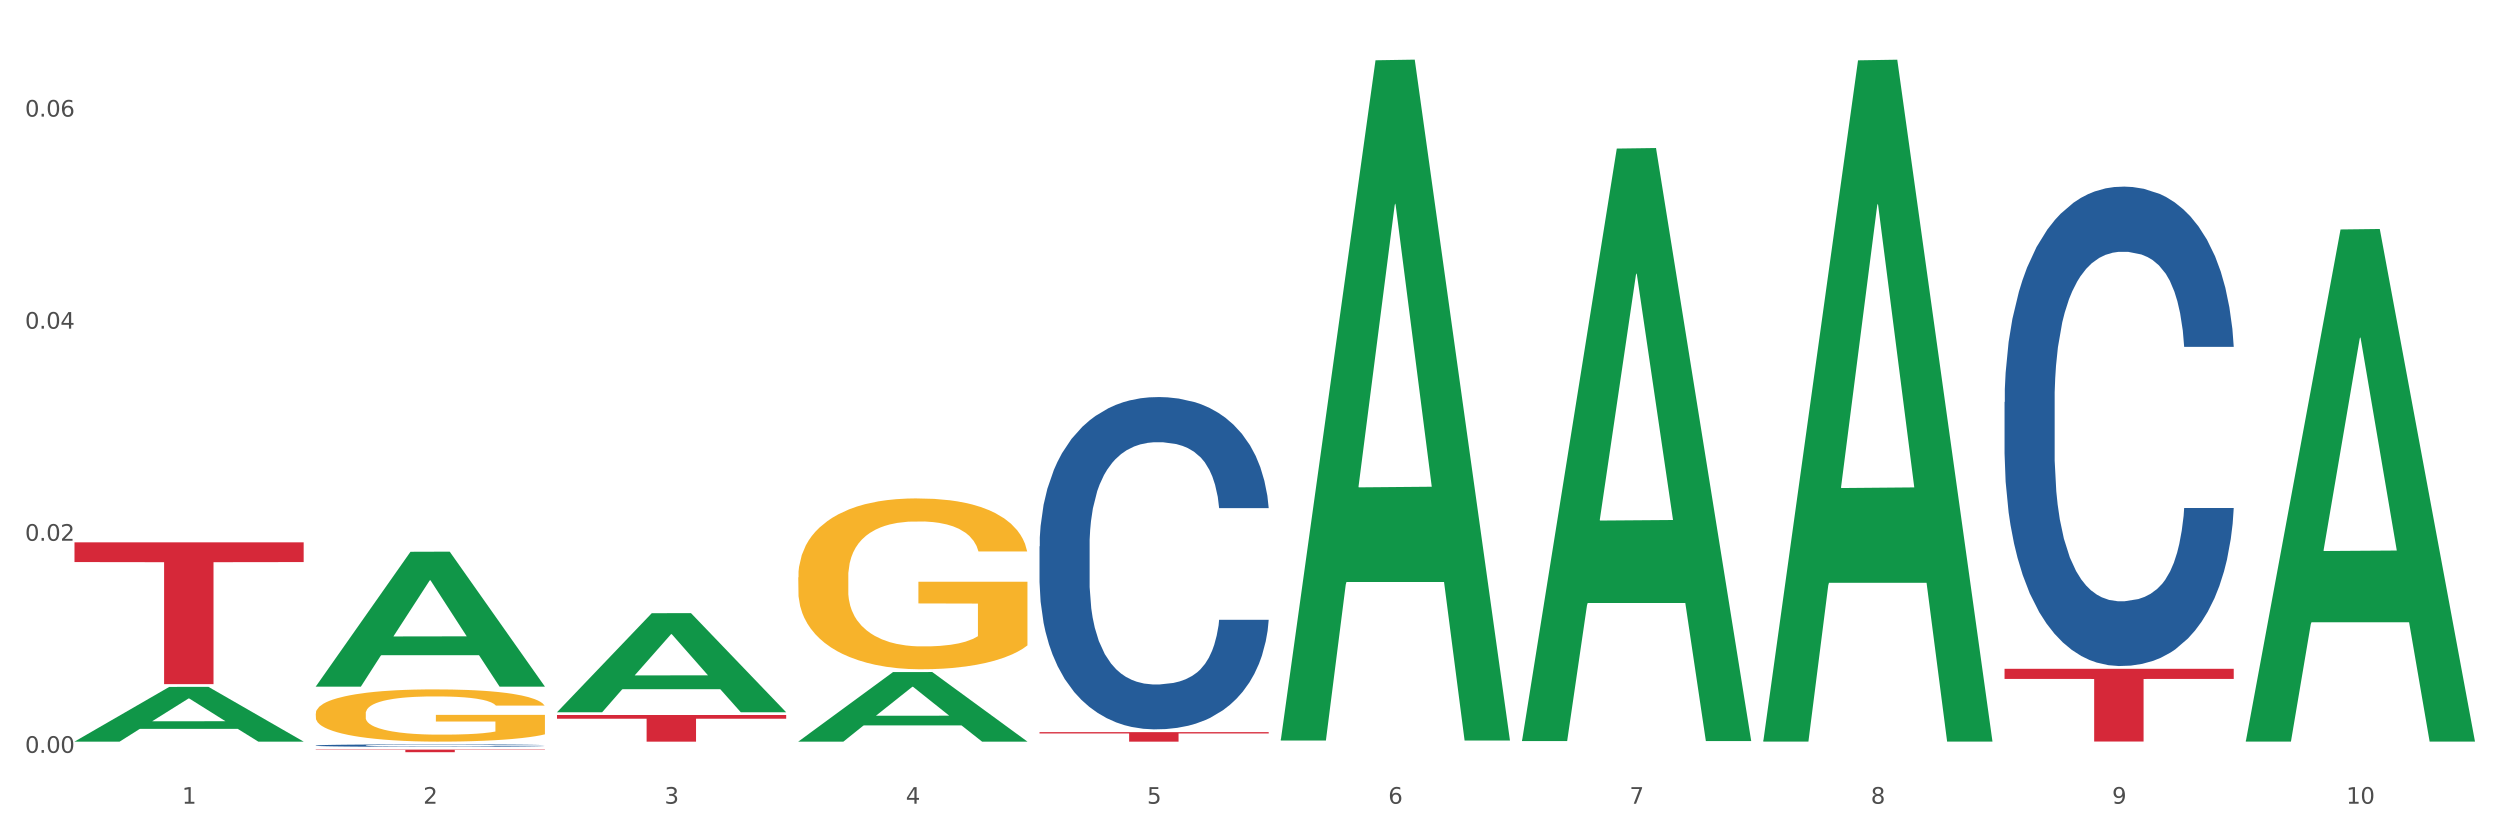 <?xml version="1.0" encoding="utf-8" standalone="no"?>
<!DOCTYPE svg PUBLIC "-//W3C//DTD SVG 1.1//EN"
  "http://www.w3.org/Graphics/SVG/1.1/DTD/svg11.dtd">
<svg xmlns:xlink="http://www.w3.org/1999/xlink" width="1080pt" height="360pt" viewBox="0 0 1080 360" xmlns="http://www.w3.org/2000/svg" version="1.1">
 <rect x="0" y="0" width="1080" height="360" fill="#333333" stroke="none"/>
 <defs>
  <style type="text/css">*{stroke-linejoin: round; stroke-linecap: butt}</style>
 </defs>
 <g id="figure_1">
  <g id="patch_1">
   <path d="M 0 360 
L 1080 360 
L 1080 0 
L 0 0 
z
" style="fill: #ffffff; stroke: #ffffff; stroke-linejoin: miter"/>
  </g>
  <g id="axes_1">
   <g id="matplotlib.axis_1">
    <g id="xtick_1">
     <g id="text_1">
      <!-- 1 -->
      <g style="fill: #4d4d4d" transform="translate(78.627 347.204) scale(0.096 -0.096)">
       <defs>
        <path id="DejaVuSans-31" d="M 794 531 
L 1825 531 
L 1825 4091 
L 703 3866 
L 703 4441 
L 1819 4666 
L 2450 4666 
L 2450 531 
L 3481 531 
L 3481 0 
L 794 0 
L 794 531 
z
" transform="scale(0.016)"/>
       </defs>
       <use xlink:href="#DejaVuSans-31"/>
      </g>
     </g>
    </g>
    <g id="xtick_2">
     <g id="text_2">
      <!-- 2 -->
      <g style="fill: #4d4d4d" transform="translate(182.851 347.204) scale(0.096 -0.096)">
       <defs>
        <path id="DejaVuSans-32" d="M 1228 531 
L 3431 531 
L 3431 0 
L 469 0 
L 469 531 
Q 828 903 1448 1529 
Q 2069 2156 2228 2338 
Q 2531 2678 2651 2914 
Q 2772 3150 2772 3378 
Q 2772 3750 2511 3984 
Q 2250 4219 1831 4219 
Q 1534 4219 1204 4116 
Q 875 4013 500 3803 
L 500 4441 
Q 881 4594 1212 4672 
Q 1544 4750 1819 4750 
Q 2544 4750 2975 4387 
Q 3406 4025 3406 3419 
Q 3406 3131 3298 2873 
Q 3191 2616 2906 2266 
Q 2828 2175 2409 1742 
Q 1991 1309 1228 531 
z
" transform="scale(0.016)"/>
       </defs>
       <use xlink:href="#DejaVuSans-32"/>
      </g>
     </g>
    </g>
    <g id="xtick_3">
     <g id="text_3">
      <!-- 3 -->
      <g style="fill: #4d4d4d" transform="translate(287.074 347.204) scale(0.096 -0.096)">
       <defs>
        <path id="DejaVuSans-33" d="M 2597 2516 
Q 3050 2419 3304 2112 
Q 3559 1806 3559 1356 
Q 3559 666 3084 287 
Q 2609 -91 1734 -91 
Q 1441 -91 1130 -33 
Q 819 25 488 141 
L 488 750 
Q 750 597 1062 519 
Q 1375 441 1716 441 
Q 2309 441 2620 675 
Q 2931 909 2931 1356 
Q 2931 1769 2642 2001 
Q 2353 2234 1838 2234 
L 1294 2234 
L 1294 2753 
L 1863 2753 
Q 2328 2753 2575 2939 
Q 2822 3125 2822 3475 
Q 2822 3834 2567 4026 
Q 2313 4219 1838 4219 
Q 1578 4219 1281 4162 
Q 984 4106 628 3988 
L 628 4550 
Q 988 4650 1302 4700 
Q 1616 4750 1894 4750 
Q 2613 4750 3031 4423 
Q 3450 4097 3450 3541 
Q 3450 3153 3228 2886 
Q 3006 2619 2597 2516 
z
" transform="scale(0.016)"/>
       </defs>
       <use xlink:href="#DejaVuSans-33"/>
      </g>
     </g>
    </g>
    <g id="xtick_4">
     <g id="text_4">
      <!-- 4 -->
      <g style="fill: #4d4d4d" transform="translate(391.298 347.204) scale(0.096 -0.096)">
       <defs>
        <path id="DejaVuSans-34" d="M 2419 4116 
L 825 1625 
L 2419 1625 
L 2419 4116 
z
M 2253 4666 
L 3047 4666 
L 3047 1625 
L 3713 1625 
L 3713 1100 
L 3047 1100 
L 3047 0 
L 2419 0 
L 2419 1100 
L 313 1100 
L 313 1709 
L 2253 4666 
z
" transform="scale(0.016)"/>
       </defs>
       <use xlink:href="#DejaVuSans-34"/>
      </g>
     </g>
    </g>
    <g id="xtick_5">
     <g id="text_5">
      <!-- 5 -->
      <g style="fill: #4d4d4d" transform="translate(495.522 347.204) scale(0.096 -0.096)">
       <defs>
        <path id="DejaVuSans-35" d="M 691 4666 
L 3169 4666 
L 3169 4134 
L 1269 4134 
L 1269 2991 
Q 1406 3038 1543 3061 
Q 1681 3084 1819 3084 
Q 2600 3084 3056 2656 
Q 3513 2228 3513 1497 
Q 3513 744 3044 326 
Q 2575 -91 1722 -91 
Q 1428 -91 1123 -41 
Q 819 9 494 109 
L 494 744 
Q 775 591 1075 516 
Q 1375 441 1709 441 
Q 2250 441 2565 725 
Q 2881 1009 2881 1497 
Q 2881 1984 2565 2268 
Q 2250 2553 1709 2553 
Q 1456 2553 1204 2497 
Q 953 2441 691 2322 
L 691 4666 
z
" transform="scale(0.016)"/>
       </defs>
       <use xlink:href="#DejaVuSans-35"/>
      </g>
     </g>
    </g>
    <g id="xtick_6">
     <g id="text_6">
      <!-- 6 -->
      <g style="fill: #4d4d4d" transform="translate(599.745 347.204) scale(0.096 -0.096)">
       <defs>
        <path id="DejaVuSans-36" d="M 2113 2584 
Q 1688 2584 1439 2293 
Q 1191 2003 1191 1497 
Q 1191 994 1439 701 
Q 1688 409 2113 409 
Q 2538 409 2786 701 
Q 3034 994 3034 1497 
Q 3034 2003 2786 2293 
Q 2538 2584 2113 2584 
z
M 3366 4563 
L 3366 3988 
Q 3128 4100 2886 4159 
Q 2644 4219 2406 4219 
Q 1781 4219 1451 3797 
Q 1122 3375 1075 2522 
Q 1259 2794 1537 2939 
Q 1816 3084 2150 3084 
Q 2853 3084 3261 2657 
Q 3669 2231 3669 1497 
Q 3669 778 3244 343 
Q 2819 -91 2113 -91 
Q 1303 -91 875 529 
Q 447 1150 447 2328 
Q 447 3434 972 4092 
Q 1497 4750 2381 4750 
Q 2619 4750 2861 4703 
Q 3103 4656 3366 4563 
z
" transform="scale(0.016)"/>
       </defs>
       <use xlink:href="#DejaVuSans-36"/>
      </g>
     </g>
    </g>
    <g id="xtick_7">
     <g id="text_7">
      <!-- 7 -->
      <g style="fill: #4d4d4d" transform="translate(703.969 347.204) scale(0.096 -0.096)">
       <defs>
        <path id="DejaVuSans-37" d="M 525 4666 
L 3525 4666 
L 3525 4397 
L 1831 0 
L 1172 0 
L 2766 4134 
L 525 4134 
L 525 4666 
z
" transform="scale(0.016)"/>
       </defs>
       <use xlink:href="#DejaVuSans-37"/>
      </g>
     </g>
    </g>
    <g id="xtick_8">
     <g id="text_8">
      <!-- 8 -->
      <g style="fill: #4d4d4d" transform="translate(808.193 347.204) scale(0.096 -0.096)">
       <defs>
        <path id="DejaVuSans-38" d="M 2034 2216 
Q 1584 2216 1326 1975 
Q 1069 1734 1069 1313 
Q 1069 891 1326 650 
Q 1584 409 2034 409 
Q 2484 409 2743 651 
Q 3003 894 3003 1313 
Q 3003 1734 2745 1975 
Q 2488 2216 2034 2216 
z
M 1403 2484 
Q 997 2584 770 2862 
Q 544 3141 544 3541 
Q 544 4100 942 4425 
Q 1341 4750 2034 4750 
Q 2731 4750 3128 4425 
Q 3525 4100 3525 3541 
Q 3525 3141 3298 2862 
Q 3072 2584 2669 2484 
Q 3125 2378 3379 2068 
Q 3634 1759 3634 1313 
Q 3634 634 3220 271 
Q 2806 -91 2034 -91 
Q 1263 -91 848 271 
Q 434 634 434 1313 
Q 434 1759 690 2068 
Q 947 2378 1403 2484 
z
M 1172 3481 
Q 1172 3119 1398 2916 
Q 1625 2713 2034 2713 
Q 2441 2713 2670 2916 
Q 2900 3119 2900 3481 
Q 2900 3844 2670 4047 
Q 2441 4250 2034 4250 
Q 1625 4250 1398 4047 
Q 1172 3844 1172 3481 
z
" transform="scale(0.016)"/>
       </defs>
       <use xlink:href="#DejaVuSans-38"/>
      </g>
     </g>
    </g>
    <g id="xtick_9">
     <g id="text_9">
      <!-- 9 -->
      <g style="fill: #4d4d4d" transform="translate(912.416 347.204) scale(0.096 -0.096)">
       <defs>
        <path id="DejaVuSans-39" d="M 703 97 
L 703 672 
Q 941 559 1184 500 
Q 1428 441 1663 441 
Q 2288 441 2617 861 
Q 2947 1281 2994 2138 
Q 2813 1869 2534 1725 
Q 2256 1581 1919 1581 
Q 1219 1581 811 2004 
Q 403 2428 403 3163 
Q 403 3881 828 4315 
Q 1253 4750 1959 4750 
Q 2769 4750 3195 4129 
Q 3622 3509 3622 2328 
Q 3622 1225 3098 567 
Q 2575 -91 1691 -91 
Q 1453 -91 1209 -44 
Q 966 3 703 97 
z
M 1959 2075 
Q 2384 2075 2632 2365 
Q 2881 2656 2881 3163 
Q 2881 3666 2632 3958 
Q 2384 4250 1959 4250 
Q 1534 4250 1286 3958 
Q 1038 3666 1038 3163 
Q 1038 2656 1286 2365 
Q 1534 2075 1959 2075 
z
" transform="scale(0.016)"/>
       </defs>
       <use xlink:href="#DejaVuSans-39"/>
      </g>
     </g>
    </g>
    <g id="xtick_10">
     <g id="text_10">
      <!-- 10 -->
      <g style="fill: #4d4d4d" transform="translate(1013.586 347.204) scale(0.096 -0.096)">
       <defs>
        <path id="DejaVuSans-30" d="M 2034 4250 
Q 1547 4250 1301 3770 
Q 1056 3291 1056 2328 
Q 1056 1369 1301 889 
Q 1547 409 2034 409 
Q 2525 409 2770 889 
Q 3016 1369 3016 2328 
Q 3016 3291 2770 3770 
Q 2525 4250 2034 4250 
z
M 2034 4750 
Q 2819 4750 3233 4129 
Q 3647 3509 3647 2328 
Q 3647 1150 3233 529 
Q 2819 -91 2034 -91 
Q 1250 -91 836 529 
Q 422 1150 422 2328 
Q 422 3509 836 4129 
Q 1250 4750 2034 4750 
z
" transform="scale(0.016)"/>
       </defs>
       <use xlink:href="#DejaVuSans-31"/>
       <use xlink:href="#DejaVuSans-30" transform="translate(63.623 0)"/>
      </g>
     </g>
    </g>
    <g id="xtick_11"/>
    <g id="xtick_12"/>
    <g id="xtick_13"/>
    <g id="xtick_14"/>
    <g id="xtick_15"/>
    <g id="xtick_16"/>
    <g id="xtick_17"/>
    <g id="xtick_18"/>
    <g id="xtick_19"/>
   </g>
   <g id="matplotlib.axis_2">
    <g id="ytick_1">
     <g id="text_11">
      <!-- 0.00 -->
      <g style="fill: #4d4d4d" transform="translate(10.8 325.22) scale(0.096 -0.096)">
       <defs>
        <path id="DejaVuSans-2e" d="M 684 794 
L 1344 794 
L 1344 0 
L 684 0 
L 684 794 
z
" transform="scale(0.016)"/>
       </defs>
       <use xlink:href="#DejaVuSans-30"/>
       <use xlink:href="#DejaVuSans-2e" transform="translate(63.623 0)"/>
       <use xlink:href="#DejaVuSans-30" transform="translate(95.41 0)"/>
       <use xlink:href="#DejaVuSans-30" transform="translate(159.033 0)"/>
      </g>
     </g>
    </g>
    <g id="ytick_2">
     <g id="text_12">
      <!-- 0.02 -->
      <g style="fill: #4d4d4d" transform="translate(10.8 233.606) scale(0.096 -0.096)">
       <use xlink:href="#DejaVuSans-30"/>
       <use xlink:href="#DejaVuSans-2e" transform="translate(63.623 0)"/>
       <use xlink:href="#DejaVuSans-30" transform="translate(95.41 0)"/>
       <use xlink:href="#DejaVuSans-32" transform="translate(159.033 0)"/>
      </g>
     </g>
    </g>
    <g id="ytick_3">
     <g id="text_13">
      <!-- 0.04 -->
      <g style="fill: #4d4d4d" transform="translate(10.8 141.993) scale(0.096 -0.096)">
       <use xlink:href="#DejaVuSans-30"/>
       <use xlink:href="#DejaVuSans-2e" transform="translate(63.623 0)"/>
       <use xlink:href="#DejaVuSans-30" transform="translate(95.41 0)"/>
       <use xlink:href="#DejaVuSans-34" transform="translate(159.033 0)"/>
      </g>
     </g>
    </g>
    <g id="ytick_4">
     <g id="text_14">
      <!-- 0.06 -->
      <g style="fill: #4d4d4d" transform="translate(10.8 50.379) scale(0.096 -0.096)">
       <use xlink:href="#DejaVuSans-30"/>
       <use xlink:href="#DejaVuSans-2e" transform="translate(63.623 0)"/>
       <use xlink:href="#DejaVuSans-30" transform="translate(95.41 0)"/>
       <use xlink:href="#DejaVuSans-36" transform="translate(159.033 0)"/>
      </g>
     </g>
    </g>
    <g id="ytick_5"/>
    <g id="ytick_6"/>
    <g id="ytick_7"/>
   </g>
   <g id="PolyCollection_1">
    <path d="M 32.175 320.345 
L 32.277 320.322 
L 73.107 296.746 
L 90.051 296.723 
L 131.187 320.389 
L 111.589 320.389 
L 102.709 314.878 
L 60.552 314.878 
L 60.246 314.967 
L 51.671 320.389 
L 32.175 320.389 
L 32.175 320.345 
L 65.86 311.589 
L 97.401 311.567 
L 81.783 301.768 
L 81.579 301.723 
L 81.375 301.79 
L 65.758 311.567 
L 65.86 311.589 
L 32.175 320.345 
z
" clip-path="url(#pbacd4d7b43)" style="fill: #109648"/>
    <path d="M 865.964 288.919 
L 964.976 288.919 
L 964.976 293.285 
L 926.028 293.315 
L 926.028 320.339 
L 904.677 320.339 
L 904.677 293.315 
L 865.964 293.285 
L 865.964 288.948 
L 865.964 288.919 
z
" clip-path="url(#pbacd4d7b43)" style="fill: #d62839"/>
    <path d="M 449.069 316.276 
L 548.082 316.276 
L 548.082 316.848 
L 509.134 316.852 
L 509.134 320.389 
L 487.783 320.389 
L 487.783 316.852 
L 449.069 316.848 
L 449.069 316.28 
L 449.069 316.276 
z
" clip-path="url(#pbacd4d7b43)" style="fill: #d62839"/>
    <path d="M 240.622 308.892 
L 339.635 308.892 
L 339.635 310.49 
L 300.687 310.501 
L 300.687 320.389 
L 279.336 320.389 
L 279.336 310.501 
L 240.622 310.49 
L 240.622 308.903 
L 240.622 308.892 
z
" clip-path="url(#pbacd4d7b43)" style="fill: #d62839"/>
    <path d="M 136.399 323.822 
L 235.411 323.822 
L 235.411 323.979 
L 196.463 323.98 
L 196.463 324.95 
L 175.112 324.95 
L 175.112 323.98 
L 136.399 323.979 
L 136.399 323.823 
L 136.399 323.822 
z
" clip-path="url(#pbacd4d7b43)" style="fill: #d62839"/>
    <path d="M 32.175 234.301 
L 131.187 234.301 
L 131.187 242.811 
L 92.239 242.869 
L 92.239 295.54 
L 70.888 295.54 
L 70.888 242.869 
L 32.175 242.811 
L 32.175 234.358 
L 32.175 234.301 
z
" clip-path="url(#pbacd4d7b43)" style="fill: #d62839"/>
    <path d="M 344.846 249.422 
L 344.963 249.355 
L 344.963 246.928 
L 345.197 244.838 
L 346.366 239.781 
L 348.119 235.601 
L 349.405 233.377 
L 350.691 231.556 
L 352.21 229.736 
L 354.081 227.848 
L 357.471 225.084 
L 359.575 223.668 
L 362.147 222.185 
L 366.823 220.028 
L 370.213 218.814 
L 373.72 217.803 
L 379.448 216.589 
L 383.188 216.05 
L 387.163 215.646 
L 391.956 215.376 
L 395.579 215.308 
L 403.529 215.511 
L 410.309 216.117 
L 413.582 216.589 
L 417.79 217.398 
L 420.011 217.938 
L 423.635 219.016 
L 427.376 220.432 
L 429.947 221.646 
L 433.805 223.938 
L 436.728 226.23 
L 439.416 229.062 
L 440.819 231.017 
L 441.871 232.837 
L 442.806 234.927 
L 443.741 238.231 
L 422.7 238.231 
L 421.882 235.871 
L 420.596 233.646 
L 418.725 231.489 
L 417.089 230.14 
L 414.283 228.455 
L 411.711 227.376 
L 409.023 226.567 
L 405.75 225.893 
L 403.178 225.556 
L 399.554 225.286 
L 392.423 225.354 
L 387.63 225.893 
L 384.357 226.567 
L 382.253 227.174 
L 380.383 227.848 
L 378.279 228.792 
L 375.824 230.208 
L 374.07 231.489 
L 372.317 233.107 
L 370.914 234.725 
L 369.628 236.613 
L 368.576 238.635 
L 367.758 240.725 
L 367.056 243.287 
L 366.472 247.534 
L 366.472 256.771 
L 366.706 258.861 
L 367.29 261.625 
L 367.992 263.715 
L 369.161 266.209 
L 370.213 267.895 
L 372.2 270.322 
L 374.421 272.344 
L 376.174 273.625 
L 377.928 274.704 
L 380.967 276.187 
L 384.357 277.401 
L 387.28 278.142 
L 391.254 278.816 
L 393.943 279.086 
L 396.281 279.221 
L 402.009 279.221 
L 406.1 279.019 
L 410.659 278.547 
L 414.166 277.94 
L 417.089 277.198 
L 420.362 275.985 
L 422.466 274.839 
L 422.466 260.748 
L 396.748 260.681 
L 396.748 251.31 
L 443.858 251.31 
L 443.858 278.816 
L 441.871 280.232 
L 439.65 281.513 
L 437.312 282.659 
L 433.805 284.075 
L 429.597 285.423 
L 425.856 286.367 
L 421.882 287.176 
L 417.206 287.918 
L 411.127 288.592 
L 407.386 288.862 
L 402.71 289.064 
L 397.216 289.131 
L 392.423 288.997 
L 387.747 288.66 
L 382.838 288.053 
L 378.045 287.176 
L 374.421 286.3 
L 370.797 285.221 
L 366.94 283.805 
L 363.9 282.457 
L 361.562 281.244 
L 358.99 279.693 
L 356.185 277.67 
L 354.081 275.85 
L 352.21 273.962 
L 350.223 271.535 
L 348.82 269.445 
L 347.418 266.816 
L 346.599 264.861 
L 345.664 261.827 
L 344.963 257.58 
L 344.846 249.422 
z
" clip-path="url(#pbacd4d7b43)" style="fill: #f7b32b"/>
    <path d="M 136.399 308.246 
L 136.516 308.226 
L 136.516 307.483 
L 136.749 306.844 
L 137.918 305.298 
L 139.672 304.02 
L 140.958 303.34 
L 142.244 302.783 
L 143.763 302.226 
L 145.634 301.649 
L 149.024 300.804 
L 151.128 300.371 
L 153.699 299.917 
L 158.375 299.258 
L 161.765 298.887 
L 165.272 298.577 
L 171 298.206 
L 174.741 298.041 
L 178.716 297.918 
L 183.508 297.835 
L 187.132 297.814 
L 195.081 297.876 
L 201.861 298.062 
L 205.135 298.206 
L 209.343 298.454 
L 211.564 298.619 
L 215.188 298.948 
L 218.928 299.381 
L 221.5 299.752 
L 225.358 300.453 
L 228.28 301.154 
L 230.969 302.02 
L 232.372 302.618 
L 233.424 303.175 
L 234.359 303.814 
L 235.294 304.824 
L 214.253 304.824 
L 213.434 304.102 
L 212.148 303.422 
L 210.278 302.762 
L 208.641 302.35 
L 205.836 301.835 
L 203.264 301.505 
L 200.576 301.257 
L 197.302 301.051 
L 194.731 300.948 
L 191.107 300.866 
L 183.976 300.886 
L 179.183 301.051 
L 175.91 301.257 
L 173.806 301.443 
L 171.936 301.649 
L 169.831 301.938 
L 167.377 302.371 
L 165.623 302.762 
L 163.87 303.257 
L 162.467 303.752 
L 161.181 304.329 
L 160.129 304.948 
L 159.311 305.587 
L 158.609 306.37 
L 158.025 307.669 
L 158.025 310.493 
L 158.259 311.132 
L 158.843 311.978 
L 159.544 312.617 
L 160.713 313.38 
L 161.765 313.895 
L 163.753 314.637 
L 165.974 315.256 
L 167.727 315.647 
L 169.481 315.977 
L 172.52 316.431 
L 175.91 316.802 
L 178.833 317.029 
L 182.807 317.235 
L 185.496 317.317 
L 187.834 317.358 
L 193.562 317.358 
L 197.653 317.297 
L 202.212 317.152 
L 205.719 316.967 
L 208.641 316.74 
L 211.915 316.369 
L 214.019 316.018 
L 214.019 311.71 
L 188.301 311.689 
L 188.301 308.823 
L 235.411 308.823 
L 235.411 317.235 
L 233.424 317.668 
L 231.203 318.059 
L 228.865 318.41 
L 225.358 318.843 
L 221.15 319.255 
L 217.409 319.544 
L 213.434 319.791 
L 208.758 320.018 
L 202.68 320.224 
L 198.939 320.307 
L 194.263 320.368 
L 188.769 320.389 
L 183.976 320.348 
L 179.3 320.245 
L 174.39 320.059 
L 169.598 319.791 
L 165.974 319.523 
L 162.35 319.193 
L 158.492 318.76 
L 155.453 318.348 
L 153.115 317.977 
L 150.543 317.503 
L 147.738 316.884 
L 145.634 316.328 
L 143.763 315.75 
L 141.776 315.008 
L 140.373 314.369 
L 138.97 313.565 
L 138.152 312.967 
L 137.217 312.04 
L 136.516 310.741 
L 136.399 308.246 
z
" clip-path="url(#pbacd4d7b43)" style="fill: #f7b32b"/>
    <path d="M 136.399 322.052 
L 136.516 322.051 
L 136.516 322.023 
L 136.867 321.986 
L 138.154 321.918 
L 139.793 321.867 
L 142.602 321.806 
L 144.123 321.781 
L 146.113 321.753 
L 150.209 321.707 
L 154.89 321.668 
L 158.167 321.646 
L 160.625 321.633 
L 166.126 321.608 
L 169.286 321.598 
L 172.563 321.589 
L 175.372 321.583 
L 180.053 321.576 
L 183.798 321.573 
L 188.129 321.572 
L 191.757 321.573 
L 196.555 321.577 
L 203.577 321.589 
L 206.269 321.596 
L 209.897 321.607 
L 213.642 321.623 
L 216.685 321.639 
L 220.196 321.661 
L 223.824 321.69 
L 227.336 321.727 
L 229.793 321.761 
L 231.783 321.797 
L 233.538 321.841 
L 234.826 321.889 
L 235.411 321.929 
L 213.993 321.929 
L 213.408 321.893 
L 212.238 321.854 
L 211.068 321.828 
L 209.78 321.806 
L 207.791 321.782 
L 206.035 321.766 
L 203.109 321.748 
L 200.417 321.736 
L 198.194 321.729 
L 195.502 321.723 
L 189.767 321.717 
L 185.671 321.717 
L 183.096 321.719 
L 179.936 321.724 
L 177.244 321.731 
L 174.084 321.743 
L 171.626 321.755 
L 169.169 321.772 
L 167.764 321.784 
L 165.658 321.805 
L 164.253 321.823 
L 162.381 321.853 
L 161.327 321.874 
L 159.455 321.93 
L 158.635 321.971 
L 158.284 321.999 
L 158.05 322.03 
L 158.05 322.182 
L 158.752 322.25 
L 159.338 322.28 
L 160.274 322.313 
L 162.029 322.356 
L 164.604 322.397 
L 167.296 322.428 
L 169.52 322.446 
L 171.626 322.46 
L 173.733 322.471 
L 176.308 322.48 
L 178.415 322.486 
L 181.575 322.492 
L 185.32 322.495 
L 188.246 322.495 
L 194.214 322.49 
L 196.906 322.485 
L 199.481 322.478 
L 202.29 322.468 
L 204.514 322.456 
L 205.801 322.447 
L 207.908 322.429 
L 209.546 322.409 
L 210.951 322.387 
L 211.887 322.367 
L 212.94 322.338 
L 213.759 322.305 
L 213.993 322.287 
L 235.411 322.287 
L 234.943 322.322 
L 234.124 322.357 
L 232.485 322.402 
L 231.198 322.429 
L 229.208 322.461 
L 227.102 322.488 
L 224.176 322.518 
L 221.484 322.541 
L 218.675 322.56 
L 215.632 322.578 
L 210.131 322.602 
L 208.142 322.609 
L 203.928 322.621 
L 200.651 322.627 
L 195.853 322.634 
L 190.937 322.638 
L 185.788 322.639 
L 181.223 322.637 
L 176.191 322.631 
L 173.031 322.625 
L 169.52 322.617 
L 165.424 322.603 
L 161.561 322.586 
L 157.933 322.567 
L 154.539 322.545 
L 151.379 322.519 
L 147.283 322.477 
L 144.24 322.436 
L 142.016 322.398 
L 140.495 322.366 
L 138.973 322.325 
L 138.154 322.297 
L 136.867 322.229 
L 136.399 322.166 
L 136.399 322.052 
z
" clip-path="url(#pbacd4d7b43)" style="fill: #255c99"/>
    <path d="M 865.964 173.675 
L 866.081 173.486 
L 866.081 168.19 
L 866.432 161.002 
L 867.719 147.761 
L 869.358 137.736 
L 872.167 126.008 
L 873.688 121.09 
L 875.678 115.605 
L 879.774 106.715 
L 884.456 99.149 
L 887.733 94.987 
L 890.19 92.339 
L 895.691 87.61 
L 898.851 85.529 
L 902.128 83.827 
L 904.937 82.692 
L 909.618 81.368 
L 913.364 80.801 
L 917.694 80.611 
L 921.322 80.801 
L 926.12 81.557 
L 933.143 83.827 
L 935.834 85.151 
L 939.463 87.421 
L 943.208 90.447 
L 946.251 93.474 
L 949.762 97.824 
L 953.39 103.499 
L 956.901 110.687 
L 959.359 117.307 
L 961.348 124.306 
L 963.104 132.818 
L 964.391 142.087 
L 964.976 149.842 
L 943.559 149.842 
L 942.974 142.843 
L 941.803 135.277 
L 940.633 130.17 
L 939.346 126.008 
L 937.356 121.28 
L 935.6 118.253 
L 932.674 114.659 
L 929.983 112.389 
L 927.759 111.065 
L 925.067 109.93 
L 919.332 108.795 
L 915.236 108.795 
L 912.661 109.174 
L 909.501 110.12 
L 906.81 111.444 
L 903.65 113.713 
L 901.192 116.172 
L 898.734 119.388 
L 897.33 121.658 
L 895.223 125.819 
L 893.819 129.224 
L 891.946 135.088 
L 890.893 139.249 
L 889.02 150.031 
L 888.201 157.976 
L 887.85 163.461 
L 887.616 169.514 
L 887.616 199.022 
L 888.318 212.263 
L 888.903 217.937 
L 889.839 224.369 
L 891.595 232.691 
L 894.17 240.825 
L 896.861 246.689 
L 899.085 250.283 
L 901.192 252.931 
L 903.298 255.012 
L 905.873 256.903 
L 907.98 258.038 
L 911.14 259.173 
L 914.885 259.741 
L 917.811 259.741 
L 923.78 258.795 
L 926.472 257.849 
L 929.046 256.525 
L 931.855 254.444 
L 934.079 252.174 
L 935.366 250.472 
L 937.473 246.878 
L 939.111 243.095 
L 940.516 238.744 
L 941.452 234.961 
L 942.505 229.287 
L 943.325 222.855 
L 943.559 219.451 
L 964.976 219.451 
L 964.508 226.26 
L 963.689 232.881 
L 962.05 241.771 
L 960.763 246.878 
L 958.773 253.12 
L 956.667 258.416 
L 953.741 264.28 
L 951.049 268.631 
L 948.24 272.414 
L 945.197 275.819 
L 939.697 280.548 
L 937.707 281.872 
L 933.494 284.141 
L 930.217 285.466 
L 925.418 286.79 
L 920.503 287.546 
L 915.353 287.735 
L 910.789 287.357 
L 905.756 286.222 
L 902.596 285.087 
L 899.085 283.385 
L 894.989 280.737 
L 891.127 277.521 
L 887.499 273.738 
L 884.105 269.387 
L 880.945 264.469 
L 876.848 256.336 
L 873.805 248.391 
L 871.582 241.014 
L 870.06 234.772 
L 868.539 226.828 
L 867.719 221.342 
L 866.432 208.101 
L 865.964 195.806 
L 865.964 173.675 
z
" clip-path="url(#pbacd4d7b43)" style="fill: #255c99"/>
    <path d="M 449.069 236.032 
L 449.187 235.901 
L 449.187 232.23 
L 449.538 227.247 
L 450.825 218.069 
L 452.464 211.12 
L 455.272 202.991 
L 456.794 199.582 
L 458.783 195.78 
L 462.88 189.618 
L 467.561 184.373 
L 470.838 181.489 
L 473.296 179.653 
L 478.797 176.375 
L 481.957 174.933 
L 485.234 173.753 
L 488.042 172.966 
L 492.724 172.049 
L 496.469 171.655 
L 500.799 171.524 
L 504.427 171.655 
L 509.226 172.18 
L 516.248 173.753 
L 518.94 174.671 
L 522.568 176.244 
L 526.313 178.342 
L 529.356 180.44 
L 532.867 183.455 
L 536.495 187.389 
L 540.006 192.371 
L 542.464 196.96 
L 544.454 201.811 
L 546.209 207.711 
L 547.497 214.136 
L 548.082 219.512 
L 526.664 219.512 
L 526.079 214.66 
L 524.909 209.416 
L 523.738 205.876 
L 522.451 202.991 
L 520.461 199.713 
L 518.706 197.616 
L 515.78 195.125 
L 513.088 193.551 
L 510.864 192.633 
L 508.173 191.847 
L 502.438 191.06 
L 498.342 191.06 
L 495.767 191.322 
L 492.607 191.978 
L 489.915 192.896 
L 486.755 194.469 
L 484.297 196.173 
L 481.84 198.402 
L 480.435 199.976 
L 478.328 202.86 
L 476.924 205.22 
L 475.051 209.285 
L 473.998 212.169 
L 472.126 219.643 
L 471.306 225.149 
L 470.955 228.952 
L 470.721 233.147 
L 470.721 253.601 
L 471.423 262.779 
L 472.009 266.712 
L 472.945 271.17 
L 474.7 276.939 
L 477.275 282.577 
L 479.967 286.641 
L 482.191 289.133 
L 484.297 290.968 
L 486.404 292.41 
L 488.979 293.722 
L 491.085 294.508 
L 494.245 295.295 
L 497.991 295.688 
L 500.916 295.688 
L 506.885 295.033 
L 509.577 294.377 
L 512.152 293.459 
L 514.961 292.017 
L 517.184 290.444 
L 518.472 289.264 
L 520.578 286.773 
L 522.217 284.15 
L 523.621 281.135 
L 524.558 278.512 
L 525.611 274.579 
L 526.43 270.121 
L 526.664 267.761 
L 548.082 267.761 
L 547.614 272.481 
L 546.795 277.07 
L 545.156 283.232 
L 543.869 286.773 
L 541.879 291.099 
L 539.772 294.77 
L 536.846 298.835 
L 534.155 301.851 
L 531.346 304.473 
L 528.303 306.833 
L 522.802 310.111 
L 520.813 311.028 
L 516.599 312.602 
L 513.322 313.52 
L 508.524 314.437 
L 503.608 314.962 
L 498.459 315.093 
L 493.894 314.831 
L 488.862 314.044 
L 485.702 313.257 
L 482.191 312.077 
L 478.094 310.242 
L 474.232 308.013 
L 470.604 305.391 
L 467.21 302.375 
L 464.05 298.966 
L 459.954 293.328 
L 456.911 287.821 
L 454.687 282.708 
L 453.166 278.381 
L 451.644 272.875 
L 450.825 269.072 
L 449.538 259.894 
L 449.069 251.372 
L 449.069 236.032 
z
" clip-path="url(#pbacd4d7b43)" style="fill: #255c99"/>
    <path d="M 344.846 320.333 
L 344.948 320.304 
L 385.778 290.343 
L 402.722 290.315 
L 443.858 320.389 
L 424.26 320.389 
L 415.379 313.386 
L 373.223 313.386 
L 372.916 313.499 
L 364.342 320.389 
L 344.846 320.389 
L 344.846 320.333 
L 378.53 309.206 
L 410.072 309.178 
L 394.454 296.725 
L 394.25 296.668 
L 394.046 296.753 
L 378.428 309.178 
L 378.53 309.206 
L 344.846 320.333 
z
" clip-path="url(#pbacd4d7b43)" style="fill: #109648"/>
    <path d="M 970.188 319.967 
L 970.29 319.759 
L 1011.12 99.126 
L 1028.064 98.918 
L 1069.2 320.383 
L 1049.602 320.383 
L 1040.721 268.811 
L 998.564 268.811 
L 998.258 269.643 
L 989.684 320.383 
L 970.188 320.383 
L 970.188 319.967 
L 1003.872 238.035 
L 1035.413 237.827 
L 1019.796 146.122 
L 1019.592 145.706 
L 1019.388 146.33 
L 1003.77 237.827 
L 1003.872 238.035 
L 970.188 319.967 
z
" clip-path="url(#pbacd4d7b43)" style="fill: #109648"/>
    <path d="M 761.74 319.81 
L 761.842 319.534 
L 802.672 26.063 
L 819.617 25.787 
L 860.753 320.363 
L 841.154 320.363 
L 832.274 251.767 
L 790.117 251.767 
L 789.811 252.874 
L 781.237 320.363 
L 761.74 320.363 
L 761.74 319.81 
L 795.425 210.831 
L 826.966 210.554 
L 811.349 88.574 
L 811.144 88.021 
L 810.94 88.851 
L 795.323 210.554 
L 795.425 210.831 
L 761.74 319.81 
z
" clip-path="url(#pbacd4d7b43)" style="fill: #109648"/>
    <path d="M 136.399 296.522 
L 136.501 296.467 
L 177.331 238.367 
L 194.275 238.312 
L 235.411 296.631 
L 215.813 296.631 
L 206.932 283.051 
L 164.775 283.051 
L 164.469 283.27 
L 155.895 296.631 
L 136.399 296.631 
L 136.399 296.522 
L 170.083 274.946 
L 201.624 274.892 
L 186.007 250.743 
L 185.803 250.633 
L 185.599 250.797 
L 169.981 274.892 
L 170.083 274.946 
L 136.399 296.522 
z
" clip-path="url(#pbacd4d7b43)" style="fill: #109648"/>
    <path d="M 240.622 307.629 
L 240.724 307.588 
L 281.554 264.904 
L 298.499 264.863 
L 339.635 307.709 
L 320.036 307.709 
L 311.156 297.732 
L 268.999 297.732 
L 268.693 297.893 
L 260.118 307.709 
L 240.622 307.709 
L 240.622 307.629 
L 274.307 291.778 
L 305.848 291.738 
L 290.231 273.996 
L 290.026 273.915 
L 289.822 274.036 
L 274.205 291.738 
L 274.307 291.778 
L 240.622 307.629 
z
" clip-path="url(#pbacd4d7b43)" style="fill: #109648"/>
    <path d="M 657.517 319.661 
L 657.619 319.42 
L 698.449 64.184 
L 715.393 63.944 
L 756.529 320.142 
L 736.931 320.142 
L 728.05 260.483 
L 685.893 260.483 
L 685.587 261.445 
L 677.013 320.142 
L 657.517 320.142 
L 657.517 319.661 
L 691.201 224.879 
L 722.742 224.639 
L 707.125 118.551 
L 706.921 118.07 
L 706.717 118.792 
L 691.099 224.639 
L 691.201 224.879 
L 657.517 319.661 
z
" clip-path="url(#pbacd4d7b43)" style="fill: #109648"/>
    <path d="M 553.293 319.364 
L 553.395 319.088 
L 594.225 26.036 
L 611.169 25.759 
L 652.306 319.917 
L 632.707 319.917 
L 623.827 251.418 
L 581.67 251.418 
L 581.364 252.523 
L 572.789 319.917 
L 553.293 319.917 
L 553.293 319.364 
L 586.978 210.54 
L 618.519 210.264 
L 602.901 88.458 
L 602.697 87.905 
L 602.493 88.734 
L 586.876 210.264 
L 586.978 210.54 
L 553.293 319.364 
z
" clip-path="url(#pbacd4d7b43)" style="fill: #109648"/>
   </g>
  </g>
 </g>
 <defs>
  <clipPath id="pbacd4d7b43">
   <rect x="32.175" y="10.8" width="1037.025" height="329.109"/>
  </clipPath>
 </defs>
</svg>
